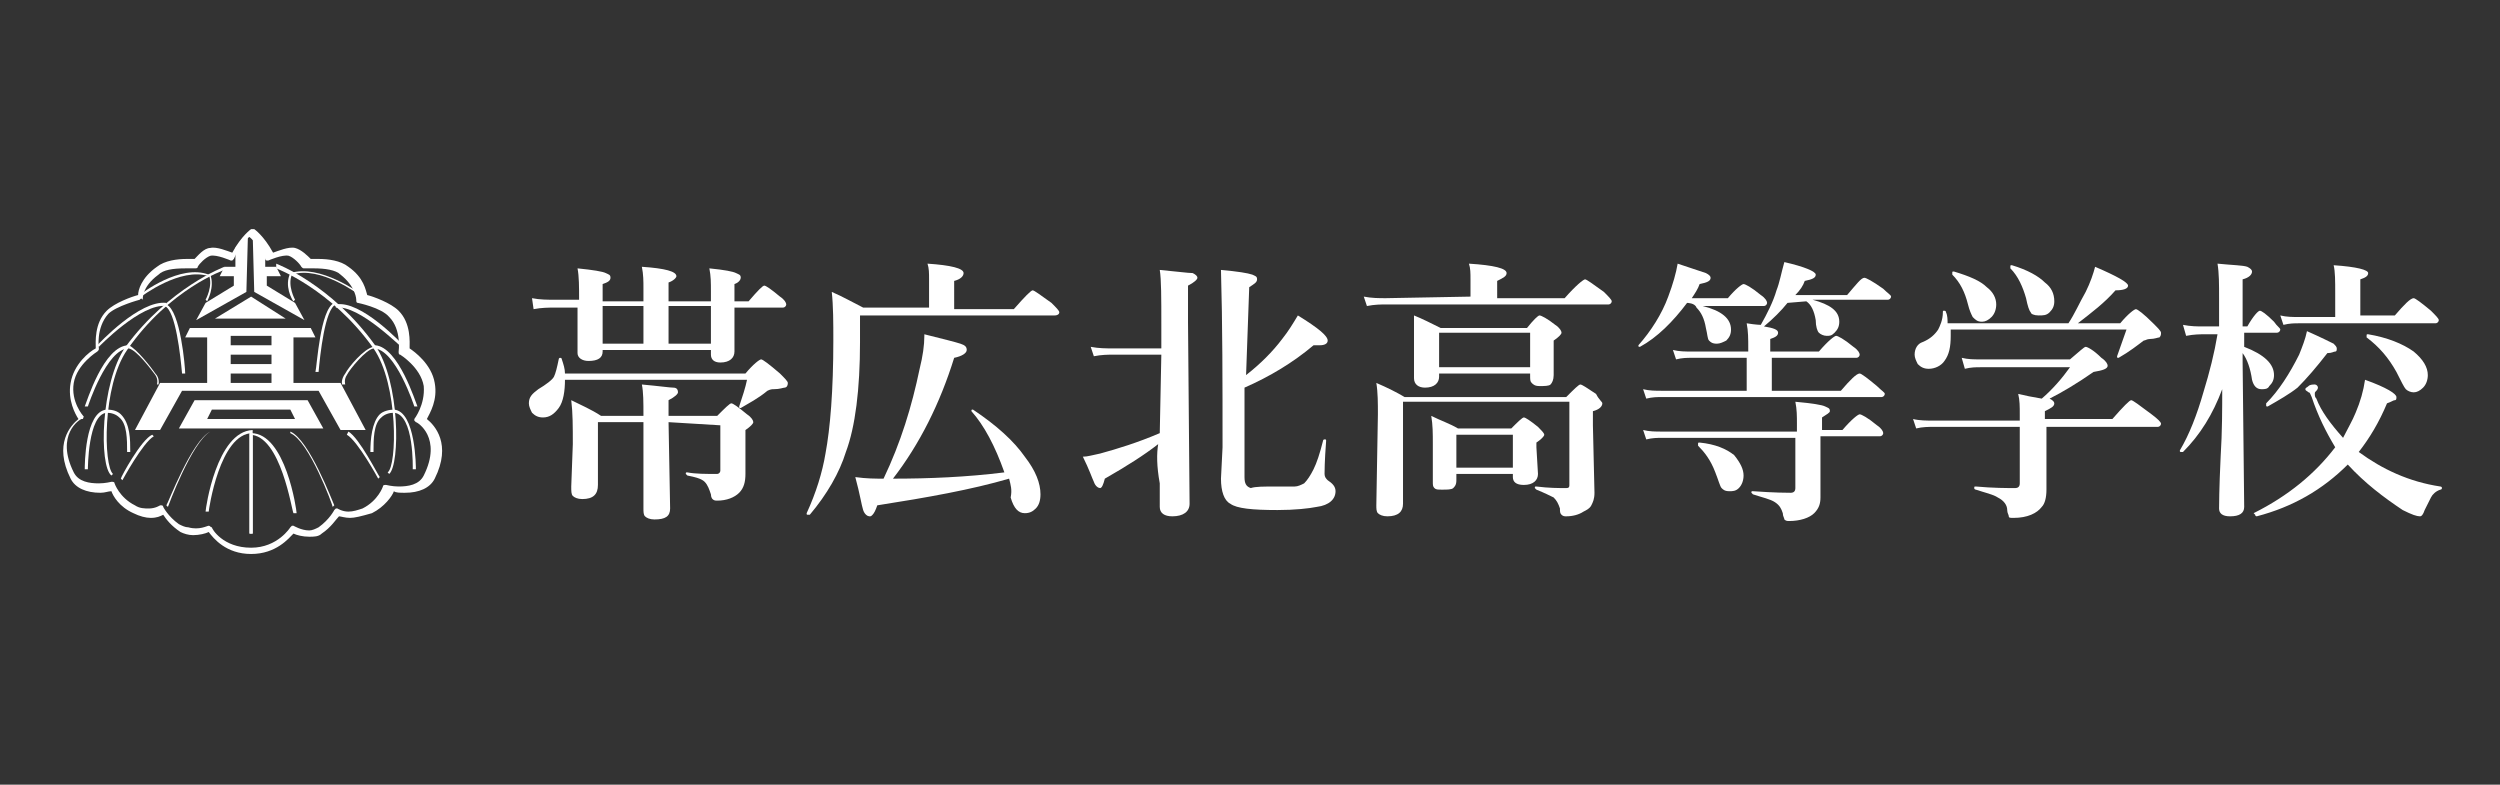 <?xml version="1.0" encoding="utf-8"?>
<!-- Generator: Adobe Illustrator 24.2.1, SVG Export Plug-In . SVG Version: 6.00 Build 0)  -->
<svg version="1.1" id="レイヤー_1" xmlns="http://www.w3.org/2000/svg" xmlns:xlink="http://www.w3.org/1999/xlink" x="0px"
	 y="0px" viewBox="0 0 159.3 50" style="enable-background:new 0 0 159.3 50;" xml:space="preserve">
<rect x="0" y="0" width="159.3" height="50" fill="#333333" stroke="none"/>
<style type="text/css">
	.st0{fill:#FFFFFF;}
</style>
<g>
	<path class="st0" d="M36,23.8h11.5c0.5-0.6,0.9-0.9,1-0.9s0.5,0.3,1.2,0.9c0.3,0.3,0.5,0.5,0.5,0.6c0,0.2-0.1,0.3-0.2,0.3
		c-0.1,0-0.3,0.1-0.7,0.1c-0.1,0-0.2,0-0.4,0.1c-0.6,0.5-1.2,0.8-1.7,1.1l0,0c-0.1,0-0.1,0-0.1-0.1l0,0c0.2-0.6,0.4-1.2,0.5-1.7H36
		c0,0.7-0.1,1.4-0.4,1.8c-0.3,0.4-0.6,0.6-1,0.6c-0.3,0-0.5-0.1-0.7-0.3c-0.1-0.2-0.2-0.4-0.2-0.6c0-0.4,0.2-0.6,0.6-0.9
		c0.5-0.3,0.9-0.6,1-0.8c0.1-0.2,0.2-0.6,0.3-1.1c0,0,0-0.1,0.1-0.1c0,0,0.1,0,0.1,0.1C35.9,23.2,36,23.5,36,23.8z M45.3,22.3h-6.9
		v0.1c0,0.4-0.3,0.6-0.9,0.6c-0.4,0-0.7-0.2-0.7-0.5v-2.7v-0.2h-1.5c-0.3,0-0.8,0-1.3,0.1L33.9,19c0.5,0.1,1,0.1,1.5,0.1h1.5
		c0-0.8,0-1.5-0.1-2c1,0.1,1.6,0.2,1.8,0.3c0.2,0.1,0.3,0.1,0.3,0.3c0,0.2-0.2,0.3-0.5,0.4v1.1H41v-0.8c0-0.5,0-0.9-0.1-1.4
		c1.5,0.1,2.2,0.3,2.2,0.6c0,0.1-0.2,0.3-0.5,0.4v1.2h2.7v-0.6c0-0.6,0-1-0.1-1.5c1,0.1,1.5,0.2,1.7,0.3c0.2,0.1,0.3,0.1,0.3,0.3
		c0,0.1-0.1,0.3-0.4,0.4v1.1h0.9c0.6-0.7,0.9-1,1-1s0.4,0.2,1,0.7c0.3,0.2,0.4,0.4,0.4,0.5s-0.1,0.2-0.2,0.2h-3.1c0,0.6,0,1.2,0,1.9
		c0,0.5,0,0.8,0,0.9c0,0.4-0.3,0.7-0.9,0.7c-0.4,0-0.6-0.2-0.6-0.5L45.3,22.3L45.3,22.3z M42.6,26.9l0.1,5.5c0,0.5-0.3,0.7-1,0.7
		c-0.3,0-0.5-0.1-0.6-0.2S41,32.6,41,32.4V28v-1.1h-2.9v4c0,0.6-0.3,0.9-1,0.9c-0.3,0-0.5-0.1-0.6-0.2s-0.1-0.3-0.1-0.6l0.1-2.7
		c0-1.1,0-2-0.1-2.8c0.6,0.3,1.3,0.6,1.9,1H41c0-0.9,0-1.5-0.1-2c1.1,0.1,1.8,0.2,2,0.2s0.3,0.1,0.3,0.3c0,0.1-0.2,0.3-0.6,0.5v1
		h3.1c0.5-0.5,0.8-0.8,0.9-0.8c0.1,0,0.4,0.2,1,0.7c0.3,0.2,0.4,0.4,0.4,0.5s-0.2,0.3-0.5,0.5v0.5v2.3c0,0.5-0.1,0.9-0.4,1.2
		c-0.3,0.3-0.8,0.5-1.4,0.5c-0.1,0-0.2,0-0.3-0.1c0,0-0.1-0.1-0.1-0.3c-0.1-0.3-0.2-0.6-0.4-0.8c-0.2-0.2-0.6-0.3-1.1-0.4l-0.1-0.1
		c0-0.1,0-0.1,0.1-0.1c0.5,0.1,1.2,0.1,1.9,0.1c0.1,0,0.2-0.1,0.2-0.2v-2.9L42.6,26.9L42.6,26.9z M38.4,21.9H41v-2.4h-2.6V21.9z
		 M42.6,21.9h2.7v-2.4h-2.7V21.9z"/>
	<path class="st0" d="M60.8,19.7h3.8c0.7-0.8,1.1-1.2,1.2-1.2s0.5,0.3,1.2,0.8c0.3,0.3,0.5,0.5,0.5,0.6s-0.1,0.2-0.3,0.2H54.8v1.7
		c0,3-0.3,5.4-0.9,7c-0.4,1.3-1.2,2.7-2.3,4c0,0,0,0-0.1,0s-0.1,0-0.1-0.1l0,0c0.6-1.3,1-2.6,1.2-3.8c0.3-1.6,0.5-4,0.5-7.2
		c0-1.1,0-2.2-0.1-3.1c0.7,0.3,1.4,0.7,2,1h4.2v-1.8c0-0.4,0-0.7-0.1-1c1.5,0.1,2.3,0.3,2.3,0.6c0,0.2-0.2,0.4-0.6,0.5L60.8,19.7
		L60.8,19.7z M64.3,30.5c-2.4,0.7-5.2,1.2-8.4,1.7c-0.1,0.3-0.2,0.5-0.3,0.6s-0.1,0.1-0.2,0.1c-0.1,0-0.3-0.1-0.4-0.4
		c-0.1-0.3-0.2-1-0.5-2.1c0.7,0.1,1.3,0.1,1.8,0.1c1.1-2.3,1.8-4.6,2.3-7c0.2-0.8,0.3-1.5,0.3-2.1c0-0.1,0-0.1,0-0.1
		c1.2,0.3,2,0.5,2.3,0.6s0.4,0.2,0.4,0.4c0,0.2-0.3,0.4-0.8,0.5c-0.9,2.9-2.2,5.5-3.9,7.7c2.3,0,4.7-0.1,7.1-0.4
		c-0.6-1.7-1.3-3-2.1-3.9l0,0c0-0.1,0-0.1,0.1-0.1l0,0c1.5,1,2.6,2,3.3,3c0.7,0.9,1,1.7,1,2.4c0,0.4-0.1,0.7-0.3,0.9
		c-0.2,0.2-0.4,0.3-0.7,0.3c-0.4,0-0.7-0.3-0.9-1C64.5,31.2,64.4,30.9,64.3,30.5z"/>
	<path class="st0" d="M73.8,28.3c-0.9,0.7-2,1.4-3.4,2.2c-0.1,0.4-0.2,0.6-0.3,0.6c-0.1,0-0.3-0.1-0.4-0.4c-0.1-0.2-0.3-0.8-0.7-1.6
		c0.3,0,0.6-0.1,1.1-0.2c1.1-0.3,2.4-0.7,3.8-1.3l0.1-5h-3.1c-0.3,0-0.7,0-1.2,0.1l-0.2-0.6c0.5,0.1,1,0.1,1.4,0.1H74v-1.5
		c0-1.7,0-2.9-0.1-3.5c1.1,0.1,1.8,0.2,2.1,0.2c0.2,0.1,0.3,0.2,0.3,0.3c0,0.1-0.2,0.3-0.6,0.5v2.3l0.1,11.6c0,0.5-0.4,0.8-1.1,0.8
		c-0.5,0-0.8-0.2-0.8-0.6c0-0.2,0-0.7,0-1.5C73.7,29.7,73.7,28.9,73.8,28.3z M79.4,23.9c0.9-0.7,1.7-1.5,2.3-2.3
		c0.4-0.5,0.7-1,1-1.5c1.3,0.8,1.9,1.3,1.9,1.6c0,0.2-0.2,0.3-0.5,0.3c-0.1,0-0.2,0-0.4,0c-1.3,1.1-2.8,2-4.4,2.7v5.7
		c0,0.4,0.1,0.6,0.4,0.7C80,31,80.5,31,81.4,31c0.5,0,0.9,0,1.1,0s0.4-0.1,0.6-0.2c0.2-0.2,0.4-0.5,0.6-0.9s0.4-1,0.6-1.8
		c0,0,0-0.1,0.1-0.1s0.1,0,0.1,0.1c-0.1,1.3-0.1,2-0.1,2.1c0,0.2,0.1,0.3,0.2,0.4c0.3,0.2,0.5,0.4,0.5,0.7c0,0.5-0.4,0.9-1.2,1
		c-0.5,0.1-1.4,0.2-2.5,0.2c-1.6,0-2.6-0.1-3-0.4c-0.4-0.2-0.6-0.8-0.6-1.6l0.1-2c0-4.1,0-7.9-0.1-11.3c1.1,0.1,1.7,0.2,2,0.3
		c0.2,0.1,0.3,0.1,0.3,0.3c0,0.2-0.2,0.3-0.5,0.5L79.4,23.9L79.4,23.9z"/>
	<path class="st0" d="M93.7,18.9v-1.1c0-0.4,0-0.7-0.1-1c1.6,0.1,2.4,0.3,2.4,0.6c0,0.2-0.2,0.3-0.6,0.5V19h4.3
		c0.7-0.8,1.2-1.2,1.3-1.2c0.1,0,0.5,0.3,1.2,0.8c0.3,0.3,0.5,0.5,0.5,0.6s-0.1,0.2-0.2,0.2H88.3c-0.3,0-0.7,0-1.2,0.1l-0.2-0.6
		c0.5,0.1,1,0.1,1.4,0.1L93.7,18.9L93.7,18.9z M102.1,25.7c0,0.2-0.2,0.4-0.6,0.5v0.9l0.1,4.3c0,0.4-0.1,0.6-0.2,0.8
		s-0.3,0.3-0.5,0.4c-0.3,0.2-0.7,0.3-1.1,0.3c-0.1,0-0.2,0-0.3-0.1c-0.1-0.1-0.1-0.2-0.1-0.4c-0.1-0.3-0.2-0.5-0.4-0.7
		c-0.2-0.1-0.6-0.3-1.1-0.5l-0.1-0.1c0-0.1,0-0.1,0.1-0.1c0.8,0.1,1.4,0.1,1.9,0.1c0.2,0,0.2-0.1,0.2-0.2v-5.3H89.4v6.5
		c0,0.5-0.3,0.8-1,0.8c-0.3,0-0.5-0.1-0.6-0.2c-0.1-0.1-0.1-0.3-0.1-0.5l0.1-5.8c0-0.7,0-1.4-0.1-2c0.7,0.3,1.3,0.6,1.8,0.9h10.3
		c0.5-0.5,0.8-0.8,0.9-0.8s0.4,0.2,1,0.6C101.9,25.5,102.1,25.6,102.1,25.7z M97.5,23.8h-5.8V24c0,0.4-0.3,0.7-0.9,0.7
		c-0.4,0-0.7-0.2-0.7-0.6v-2.6c0-0.3,0-0.8,0-1.4c0.5,0.2,1.1,0.5,1.7,0.8h5.5c0.4-0.5,0.7-0.8,0.8-0.8c0.1,0,0.5,0.2,1,0.6
		c0.3,0.2,0.4,0.4,0.4,0.5s-0.2,0.3-0.5,0.5V22v1.9c0,0.3-0.1,0.5-0.2,0.6s-0.4,0.1-0.7,0.1c-0.3,0-0.4-0.1-0.5-0.2
		s-0.1-0.2-0.1-0.5C97.5,23.9,97.5,23.8,97.5,23.8z M96.4,30.2h-3.6v0.4c0,0.3-0.1,0.4-0.2,0.5s-0.4,0.1-0.7,0.1
		c-0.3,0-0.4,0-0.5-0.1s-0.1-0.2-0.1-0.4v-2.4c0-0.7,0-1.2-0.1-1.8c0.6,0.3,1.2,0.5,1.7,0.8h3.4c0.4-0.4,0.7-0.7,0.8-0.7
		c0.1,0,0.4,0.2,0.9,0.6c0.2,0.2,0.4,0.4,0.4,0.5s-0.2,0.3-0.5,0.5v0.3l0.1,1.7c0,0.4-0.3,0.7-0.9,0.7c-0.5,0-0.7-0.2-0.7-0.5
		L96.4,30.2L96.4,30.2z M97.5,23.4v-2.2h-5.8v2.2H97.5z M96.4,29.8v-2.1h-3.6v2.1H96.4z"/>
	<path class="st0" d="M107.5,19.3c-0.9,1.2-1.9,2.2-3,2.8l0,0c-0.1,0-0.1,0-0.1-0.1l0,0c0.8-0.9,1.5-2,1.9-3.1
		c0.3-0.8,0.5-1.5,0.6-2.1c0.9,0.3,1.5,0.5,1.8,0.6c0.2,0.1,0.3,0.2,0.3,0.3c0,0.2-0.2,0.3-0.7,0.4c-0.1,0.3-0.3,0.6-0.5,0.9h2.3
		c0.5-0.6,0.9-0.9,1-0.9s0.5,0.2,1.1,0.7c0.3,0.2,0.4,0.4,0.4,0.5s-0.1,0.2-0.2,0.2h-3.9c1.2,0.3,1.8,0.8,1.8,1.5
		c0,0.3-0.1,0.5-0.3,0.7c-0.2,0.1-0.4,0.2-0.6,0.2c-0.3,0-0.4-0.1-0.5-0.2s-0.1-0.4-0.2-0.8c-0.1-0.6-0.3-1-0.6-1.3
		C108,19.3,107.5,19.3,107.5,19.3z M113.9,19.3c-0.4,0.5-0.9,1-1.5,1.5c0.6,0.1,0.9,0.2,0.9,0.4c0,0.2-0.2,0.3-0.5,0.4v0.8h3.1
		c0.6-0.7,1-1,1.1-1s0.5,0.2,1.1,0.7c0.3,0.2,0.4,0.4,0.4,0.5s-0.1,0.2-0.2,0.2h-5.4v2.1h4.4c0.6-0.7,1-1.1,1.2-1.1
		c0.1,0,0.5,0.3,1.1,0.8c0.3,0.3,0.5,0.4,0.5,0.5s-0.1,0.2-0.2,0.2h-14c-0.3,0-0.6,0-1,0.1l-0.2-0.6c0.4,0.1,0.8,0.1,1.2,0.1h5.4
		v-2.1h-3.5c-0.3,0-0.6,0-1,0.1l-0.2-0.6c0.4,0.1,0.8,0.1,1.2,0.1h3.6v-0.2c0-0.6,0-1.1-0.1-1.6c0.6,0.1,0.9,0.1,0.9,0.1
		c0.4-0.7,0.8-1.5,1-2.2c0.2-0.5,0.3-1.1,0.5-1.8c1.3,0.3,2,0.6,2,0.8c0,0.2-0.2,0.3-0.7,0.4c-0.1,0.3-0.3,0.6-0.6,0.9h3.3
		c0.6-0.7,0.9-1.1,1.1-1.1c0.1,0,0.5,0.2,1.2,0.7c0.3,0.3,0.5,0.4,0.5,0.5s-0.1,0.2-0.2,0.2h-4.8c1.1,0.3,1.7,0.7,1.7,1.4
		c0,0.3-0.1,0.5-0.3,0.7c-0.2,0.2-0.3,0.2-0.5,0.2s-0.4-0.1-0.5-0.2s-0.2-0.4-0.2-0.8c-0.1-0.6-0.3-1-0.6-1.2L113.9,19.3L113.9,19.3
		z M116,27.8v2v1.9c0,0.4-0.1,0.7-0.4,1s-0.9,0.5-1.6,0.5c-0.1,0-0.2,0-0.3-0.1c0-0.1-0.1-0.2-0.1-0.4c-0.1-0.3-0.2-0.5-0.5-0.7
		s-0.8-0.3-1.4-0.5l-0.1-0.1c0-0.1,0-0.1,0.1-0.1c1.4,0.1,2.2,0.1,2.4,0.1c0.2,0,0.3-0.1,0.3-0.3v-3.2h-8.5c-0.3,0-0.6,0-1,0.1
		l-0.2-0.6c0.4,0.1,0.8,0.1,1.2,0.1h8.6V27c0-0.5,0-0.9-0.1-1.4c1.1,0.1,1.7,0.2,1.9,0.3c0.2,0.1,0.3,0.1,0.3,0.3
		c0,0.1-0.2,0.2-0.5,0.4v0.8h1.3c0.6-0.7,1-1,1.1-1s0.5,0.2,1.1,0.7c0.3,0.2,0.4,0.4,0.4,0.5s-0.1,0.2-0.2,0.2
		C119.6,27.8,116,27.8,116,27.8z M111.1,30.3c0,0.3-0.1,0.6-0.3,0.8c-0.2,0.2-0.4,0.2-0.6,0.2c-0.3,0-0.4-0.1-0.5-0.2
		s-0.2-0.5-0.4-1c-0.3-0.8-0.7-1.3-1.1-1.7c0,0,0,0,0-0.1s0-0.1,0.1-0.1l0,0c1,0.1,1.7,0.4,2.2,0.8
		C110.9,29.5,111.1,29.9,111.1,30.3z"/>
	<path class="st0" d="M124.1,20.6h7.7c0.4-0.6,0.7-1.3,1.1-2c0.3-0.6,0.5-1.2,0.6-1.6c1.4,0.6,2.1,1,2.1,1.2s-0.3,0.3-0.8,0.3
		c-0.7,0.8-1.5,1.4-2.4,2.1h2.7c0.5-0.6,0.9-0.9,1-0.9s0.5,0.3,1.1,0.9c0.3,0.3,0.5,0.5,0.5,0.6s0,0.2-0.1,0.3
		c-0.1,0-0.3,0.1-0.6,0.1c-0.2,0-0.3,0.1-0.4,0.1c-0.4,0.3-0.9,0.7-1.6,1.1l0,0c-0.1,0-0.1,0-0.1-0.1l0,0c0.2-0.6,0.4-1.1,0.6-1.7
		h-11.2c0,0.1,0,0.3,0,0.4c0,0.7-0.1,1.2-0.4,1.6c-0.2,0.3-0.6,0.5-1,0.5c-0.3,0-0.5-0.1-0.7-0.3c-0.1-0.2-0.2-0.4-0.2-0.6
		c0-0.4,0.2-0.7,0.5-0.8c0.5-0.2,0.8-0.5,1-0.8c0.1-0.2,0.3-0.6,0.3-1.1c0-0.1,0-0.1,0.1-0.1c0,0,0.1,0,0.1,0.1
		C124.1,20.1,124.1,20.4,124.1,20.6z M130.1,25.4c0.7-0.6,1.3-1.3,1.8-2h-5.7c-0.3,0-0.6,0-1,0.1l-0.2-0.7c0.4,0.1,0.8,0.1,1.1,0.1
		h5.8c0.6-0.5,0.9-0.8,1-0.8s0.5,0.2,1,0.7c0.3,0.2,0.4,0.4,0.4,0.5c0,0.2-0.3,0.3-0.9,0.4c-1,0.7-2,1.3-2.8,1.7
		c0.2,0.1,0.3,0.2,0.3,0.3c0,0.2-0.2,0.3-0.6,0.5v0.5h4.3c0.7-0.8,1.1-1.2,1.2-1.2c0.1,0,0.5,0.3,1.3,0.9c0.4,0.3,0.6,0.5,0.6,0.6
		s-0.1,0.2-0.2,0.2h-7.1v1.9c0,0.3,0,0.7,0,1.2c0,0.3,0,0.6,0,0.9c0,0.5-0.1,0.9-0.3,1.1c-0.3,0.4-0.9,0.7-1.8,0.7
		c-0.2,0-0.3,0-0.3-0.1s-0.1-0.2-0.1-0.4c0-0.3-0.2-0.6-0.6-0.8c-0.3-0.2-0.8-0.3-1.4-0.5c0,0-0.1,0-0.1-0.1s0-0.1,0.1-0.1
		c1.1,0.1,2,0.1,2.5,0.1c0.2,0,0.3-0.1,0.3-0.3v-3.6h-5.5c-0.3,0-0.7,0-1.1,0.1l-0.2-0.6c0.4,0.1,0.9,0.1,1.2,0.1h5.6v-0.4
		c0-0.5,0-0.9-0.1-1.3C129,25.2,129.5,25.3,130.1,25.4z M127.2,19.4c0,0.3-0.1,0.6-0.3,0.8c-0.2,0.2-0.4,0.3-0.6,0.3
		c-0.3,0-0.4-0.1-0.6-0.3c-0.1-0.2-0.2-0.4-0.3-0.8c-0.2-0.8-0.5-1.4-1-1.9c0,0,0,0,0-0.1s0-0.1,0.1-0.1c1,0.3,1.7,0.6,2.1,1
		C127,18.6,127.2,19,127.2,19.4z M130.9,19.2c0,0.3-0.1,0.5-0.3,0.7s-0.4,0.2-0.7,0.2s-0.5-0.1-0.5-0.2c-0.1-0.1-0.2-0.4-0.3-0.9
		c-0.2-0.7-0.5-1.4-1-1.9c0,0,0,0,0-0.1s0-0.1,0.1-0.1l0,0c1,0.3,1.7,0.7,2.1,1.1C130.7,18.3,130.9,18.7,130.9,19.2z"/>
	<path class="st0" d="M141.6,24.8c-0.6,1.6-1.4,2.9-2.5,4c0,0,0,0-0.1,0s-0.1,0-0.1-0.1l0,0c0.6-1,1.1-2.3,1.5-3.7
		c0.4-1.3,0.7-2.5,0.9-3.7h-0.8c-0.3,0-0.7,0-1.2,0.1l-0.2-0.7c0.5,0.1,0.9,0.1,1.3,0.1h1V19c0-0.9,0-1.6-0.1-2.2
		c1,0.1,1.6,0.1,1.9,0.2c0.2,0.1,0.3,0.2,0.3,0.3c0,0.2-0.2,0.4-0.6,0.5v3h0.3c0.4-0.7,0.7-1,0.8-1s0.4,0.2,0.9,0.7
		c0.2,0.3,0.4,0.4,0.4,0.5s-0.1,0.2-0.2,0.2H143v0.9c1.3,0.5,1.9,1.1,1.9,1.8c0,0.3-0.1,0.5-0.3,0.7c-0.1,0.2-0.3,0.2-0.5,0.2
		c-0.3,0-0.5-0.2-0.6-0.6c-0.1-0.7-0.3-1.3-0.6-1.7v0.6l0.1,9.2c0,0.4-0.3,0.6-0.9,0.6c-0.5,0-0.7-0.2-0.7-0.5c0-0.1,0-1.2,0.1-3.3
		C141.6,27.5,141.6,26,141.6,24.8z M149.6,29.6c-1.6,1.6-3.5,2.7-5.8,3.3c0,0-0.1,0-0.1-0.1l-0.1-0.1l0,0c2.2-1.1,3.9-2.5,5.2-4.2
		c-0.6-1-1.1-2-1.5-3.2c-0.1-0.2-0.1-0.3-0.2-0.3c-0.1-0.1-0.2-0.1-0.2-0.2s0.1-0.1,0.2-0.2c0.1-0.1,0.3-0.1,0.4-0.1
		c0.1,0,0.2,0.1,0.2,0.2c0,0,0,0.1-0.1,0.2s-0.1,0.1-0.1,0.2s0,0.2,0.1,0.3c0.3,0.8,0.9,1.6,1.7,2.5c0.3-0.6,0.6-1.1,0.8-1.6
		c0.3-0.7,0.5-1.4,0.6-2.1c1.4,0.5,2,0.9,2,1.1c0,0.1,0,0.2-0.1,0.2s-0.2,0.1-0.5,0.2c-0.5,1.2-1.1,2.2-1.8,3.1
		c1.5,1.1,3.2,1.9,5.2,2.2c0,0,0.1,0,0.1,0.1c0,0,0,0.1-0.1,0.1c-0.3,0.1-0.5,0.3-0.6,0.5s-0.2,0.4-0.4,0.8
		c-0.1,0.3-0.2,0.4-0.3,0.4c-0.2,0-0.5-0.1-1.1-0.4C151.9,31.7,150.7,30.8,149.6,29.6z M148.9,22.2c0,0.1,0,0.2-0.1,0.2
		s-0.2,0.1-0.5,0.1c-0.7,0.9-1.3,1.6-1.9,2.2c-0.5,0.4-1.2,0.8-1.9,1.2l0,0c-0.1,0-0.1,0-0.1-0.1c0,0,0,0,0-0.1
		c0.8-0.8,1.5-1.9,2.1-3.1c0.2-0.5,0.4-1,0.5-1.5c0.9,0.4,1.5,0.7,1.7,0.8C148.8,22,148.9,22.1,148.9,22.2z M150.4,20.1h2.2
		c0.6-0.7,1-1.1,1.2-1.1c0.1,0,0.5,0.3,1.1,0.8c0.3,0.3,0.5,0.5,0.5,0.6s-0.1,0.2-0.2,0.2h-8.7c-0.3,0-0.6,0-1,0.1l-0.2-0.6
		c0.4,0.1,0.8,0.1,1.2,0.1h2.3v-1.5c0-0.8,0-1.4-0.1-1.8c1.5,0.1,2.2,0.3,2.2,0.5s-0.2,0.3-0.5,0.4V20.1L150.4,20.1z M154.7,23.9
		c0,0.3-0.1,0.6-0.3,0.8c-0.2,0.2-0.4,0.3-0.6,0.3c-0.2,0-0.4-0.1-0.5-0.2s-0.3-0.5-0.6-1.1c-0.5-0.9-1.1-1.6-1.9-2.2c0,0,0,0,0-0.1
		s0-0.1,0.1-0.1c1.2,0.2,2.2,0.6,2.9,1.1C154.4,22.9,154.7,23.4,154.7,23.9z"/>
	<path class="st0" d="M16,35.3c-1.6,0-2.4-1-2.7-1.4c-0.2,0.1-0.6,0.2-1,0.2c-0.3,0-0.6-0.1-0.8-0.2c-0.6-0.4-0.9-0.8-1.1-1.1
		C10.2,32.9,10,33,9.6,33c-0.3,0-0.7-0.1-1.1-0.3c-0.9-0.4-1.3-1.1-1.4-1.4c-0.2,0-0.4,0.1-0.7,0.1c-0.9,0-1.6-0.3-1.9-0.9
		c-1.1-2.2,0-3.4,0.5-3.8c-0.2-0.3-0.7-1.2-0.5-2.3c0.2-1.2,1.2-2,1.6-2.2c0-0.4-0.1-1.6,0.7-2.4c0.5-0.5,1.6-0.9,2-1
		c0-0.3,0.2-1.1,1.2-1.8c0.5-0.4,1.3-0.5,1.9-0.5c0.2,0,0.4,0,0.5,0c0.2-0.2,0.6-0.7,1-0.7c0.4-0.1,1.1,0.2,1.4,0.3
		c0.6-1.1,1.2-1.5,1.2-1.5c0.1,0,0.1,0,0.2,0c0,0,0.6,0.4,1.2,1.5c0.3-0.1,1-0.4,1.4-0.3c0.4,0.1,0.8,0.5,1,0.7c0.1,0,0.3,0,0.5,0
		c0.6,0,1.4,0.1,1.9,0.5c1,0.7,1.1,1.5,1.2,1.8c0.4,0.1,1.5,0.5,2,1c0.8,0.8,0.7,2,0.7,2.4c0.3,0.2,1.4,1,1.6,2.2
		c0.2,1.1-0.3,1.9-0.5,2.3c0.5,0.4,1.6,1.6,0.5,3.8c-0.3,0.6-1,0.9-1.9,0.9c-0.3,0-0.6,0-0.7-0.1c-0.1,0.3-0.6,1-1.4,1.4
		C23,32.9,22.6,33,22.3,33c-0.3,0-0.6-0.1-0.7-0.1c-0.2,0.2-0.5,0.7-1.1,1.1c-0.2,0.2-0.5,0.2-0.8,0.2c-0.4,0-0.8-0.1-1-0.2
		C18.4,34.3,17.6,35.3,16,35.3 M13.3,33.5C13.3,33.5,13.4,33.5,13.3,33.5c0.1,0,0.1,0.1,0.2,0.1c0,0.1,0.7,1.3,2.5,1.3
		c1.7,0,2.5-1.3,2.5-1.3l0.1-0.1h0.1c0,0,0.5,0.3,1,0.3c0.2,0,0.4-0.1,0.6-0.2c0.7-0.5,1-1.1,1-1.1l0.1-0.1c0.1,0,0.1,0,0.1,0
		s0.3,0.2,0.7,0.2c0.3,0,0.6-0.1,0.9-0.2c1-0.5,1.3-1.4,1.3-1.4c0-0.1,0.1-0.1,0.2-0.1c0,0,0.4,0.1,0.8,0.1c0.6,0,1.3-0.1,1.6-0.7
		c1.2-2.4-0.4-3.4-0.5-3.4l-0.1-0.1c0-0.1,0-0.1,0-0.1s0.7-0.9,0.6-2.1c-0.2-1.2-1.5-2-1.5-2c-0.1,0-0.1-0.1-0.1-0.2
		c0,0,0.2-1.4-0.6-2.2c-0.5-0.6-2-0.9-2-0.9c-0.1,0-0.1-0.1-0.1-0.2c0,0,0-0.8-1-1.6c-0.3-0.3-1-0.4-1.7-0.4c-0.3,0-0.6,0-0.6,0
		c-0.1,0-0.1,0-0.2-0.1c-0.1-0.2-0.5-0.6-0.8-0.7c-0.4-0.1-1.3,0.3-1.3,0.3H17c0,0-0.1,0-0.1-0.1c-0.4-0.9-0.9-1.3-1-1.4
		c-0.2,0.1-0.6,0.5-1,1.4l-0.1,0.1h-0.1c0,0-0.9-0.4-1.3-0.3c-0.3,0.1-0.7,0.5-0.8,0.7c0,0.1-0.1,0.1-0.2,0.1c0,0-0.2,0-0.6,0
		c-0.8,0-1.4,0.1-1.7,0.4c-1.1,0.8-1,1.6-1,1.6C9,19,9,19,8.9,19.1c0,0-1.5,0.4-2,0.9c-0.8,0.9-0.6,2.2-0.6,2.2c0,0.1,0,0.1-0.1,0.2
		c0,0-1.3,0.8-1.5,2s0.6,2.1,0.6,2.1s0.1,0.1,0,0.1c0,0.1,0,0.1-0.1,0.1s-1.7,1-0.5,3.4c0.3,0.6,1,0.7,1.6,0.7
		c0.4,0,0.8-0.1,0.8-0.1c0.1,0,0.2,0,0.2,0.1c0,0,0.3,0.9,1.3,1.4c0.3,0.2,0.6,0.2,0.9,0.2c0.4,0,0.7-0.2,0.7-0.2h0.1
		c0,0,0.1,0,0.1,0.1c0,0,0.3,0.6,1,1.1c0.2,0.1,0.4,0.2,0.6,0.2C12.7,33.8,13.2,33.5,13.3,33.5L13.3,33.5"/>
	<path class="st0" d="M8,22.1c-1.6,2.3-1.7,7.6-0.9,8.2l0.1-0.1c-0.6-0.5-0.7-5.6,0.9-7.9c2.7-3.9,6.2-5.1,6.2-5.1V17
		C14.3,17,10.8,18.3,8,22.1"/>
	<path class="st0" d="M8.9,18.8L9,18.9c0,0,2.5-1.9,4.3-1.3v-0.1C11.5,16.8,9,18.7,8.9,18.8"/>
	<path class="st0" d="M13.3,17.5c0.3,0.7-0.2,1.6-0.2,1.6l0.1,0.1c0,0,0.5-0.9,0.2-1.7H13.3z"/>
	<path class="st0" d="M6.2,22l0.1,0.1c0,0,2.7-2.8,4.3-2.6v-0.2C8.9,19.1,6.3,21.9,6.2,22"/>
	<path class="st0" d="M10.5,19.5c0.7,0.3,1,3.2,1.1,4.3h0.2c0-0.4-0.3-4-1.2-4.4L10.5,19.5z"/>
	<path class="st0" d="M5.4,25.9h0.2c0,0,1.2-3.7,2.6-3.7V22C6.6,22,5.5,25.7,5.4,25.9"/>
	<path class="st0" d="M8.2,22.2c0.5,0.1,1.4,1.3,1.7,1.7c0.2,0.3,0.1,0.6,0.1,0.6h0.1c0,0,0.1-0.4-0.2-0.7c-0.2-0.3-1.2-1.6-1.7-1.8
		L8.2,22.2z"/>
	<path class="st0" d="M6.8,26.1c-1.4,0.1-1.4,3.6-1.4,3.8h0.2c0,0,0-3.5,1.2-3.6c0.3,0,0.6,0.1,0.8,0.3C8.1,27,8.1,28,8.1,28.8h0.2
		c0-0.8,0-1.8-0.6-2.4C7.5,26.2,7.2,26.1,6.8,26.1"/>
	<path class="st0" d="M7.7,30.5l0.1,0.1c0,0,1.3-2.4,2-2.8l-0.1-0.1C9,28,7.7,30.4,7.7,30.5"/>
	<path class="st0" d="M13.4,27.5c-1.2,0.6-2.7,4.6-2.8,4.7l0.1,0.1C10.7,32.3,12.2,28.2,13.4,27.5L13.4,27.5L13.4,27.5L13.4,27.5z"
		/>
	<path class="st0" d="M13.1,32.6h0.2c0-0.1,0.7-5,2.8-5v-0.2C13.8,27.5,13.1,32.4,13.1,32.6"/>
	<rect x="15.9" y="27.6" class="st0" width="0.2" height="6.4"/>
	<path class="st0" d="M15.8,14.9c0,0-0.7,0.7-0.8,0.9V17h-0.7L14,17.6h0.9v0.6l-1.8,1.1l-0.6,1.1l3.2-1.8L15.8,14.9z"/>
	<path class="st0" d="M17.6,17.1c0,0,3.5,1.3,6.2,5.1c1.6,2.3,1.5,7.5,0.9,7.9l0.1,0.1c0.7-0.6,0.7-5.9-0.9-8.2
		c-2.8-3.9-6.3-5.2-6.3-5.2L17.6,17.1z"/>
	<path class="st0" d="M18.5,17.4l0.1,0.1c1.8-0.6,4.3,1.3,4.3,1.3l0.1-0.1C22.9,18.7,20.4,16.8,18.5,17.4"/>
	<path class="st0" d="M18.7,19.2l0.1-0.1c0,0-0.5-0.9-0.2-1.6l-0.1-0.1C18.1,18.2,18.6,19.1,18.7,19.2"/>
	<path class="st0" d="M21.4,19.4v0.2c1.5-0.2,4.2,2.6,4.3,2.6l0.1-0.1C25.6,21.9,23,19.1,21.4,19.4"/>
	<path class="st0" d="M20.1,23.7h0.2c0.1-1.1,0.4-4,1.1-4.3l-0.1-0.1C20.4,19.7,20.2,23.3,20.1,23.7"/>
	<path class="st0" d="M23.8,22.2c1.4,0,2.6,3.7,2.6,3.7h0.2c-0.1-0.2-1.2-3.8-2.7-3.9L23.8,22.2z"/>
	<path class="st0" d="M22,23.8c-0.3,0.4-0.2,0.7-0.2,0.7H22c0,0-0.1-0.3,0.1-0.6c0.2-0.4,1.2-1.6,1.7-1.7v-0.1
		C23.2,22.2,22.2,23.4,22,23.8"/>
	<path class="st0" d="M24.2,26.4c-0.5,0.5-0.6,1.6-0.6,2.4h0.2c0-0.8,0-1.8,0.5-2.2c0.2-0.2,0.5-0.3,0.8-0.3
		c1.3,0.1,1.2,3.6,1.2,3.6h0.2c0-0.1,0-3.7-1.4-3.8C24.8,26.1,24.4,26.2,24.2,26.4"/>
	<path class="st0" d="M22.1,27.7c0.7,0.4,2,2.8,2,2.8l0.1-0.1c-0.1-0.1-1.3-2.5-2-2.9L22.1,27.7z"/>
	<path class="st0" d="M18.5,27.6L18.5,27.6c1.2,0.5,2.7,4.6,2.7,4.7l0.1-0.1c-0.1-0.2-1.6-4.2-2.8-4.7l0,0L18.5,27.6z"/>
	<path class="st0" d="M15.9,27.7c2,0,2.7,4.9,2.8,5h0.2c0-0.2-0.7-5.1-2.9-5.1v0.1H15.9z"/>
	<rect x="15.9" y="27.6" class="st0" width="0.2" height="6.4"/>
	<path class="st0" d="M16.1,14.9c0,0,0.7,0.7,0.8,0.9V17h0.7l0.3,0.6H17v0.6l1.8,1.1l0.6,1.1l-3.2-1.8L16.1,14.9z"/>
	<polygon class="st0" points="16,20.3 18.2,20.3 16,18.9 13.7,20.3 	"/>
	<path class="st0" d="M19.6,25.5H16h-3.6l-1,1.8H16h4.6L19.6,25.5z M16,26.7h-2.8l0.3-0.6H16h2.5l0.3,0.6H16z"/>
	<path class="st0" d="M21.7,24.4h-3v-2.9h1.4l-0.3-0.6H16h-3.9l-0.3,0.6h1.4v2.9h-3l-1.6,3h1.6l1.4-2.5H16h4.3l1.4,2.5h1.6
		L21.7,24.4z M17.3,24.4h-2.6v-0.6h2.6V24.4z M17.3,23.2h-2.6v-0.6h2.6V23.2z M17.3,22h-2.6v-0.6h2.6V22z"/>
</g>
</svg>
